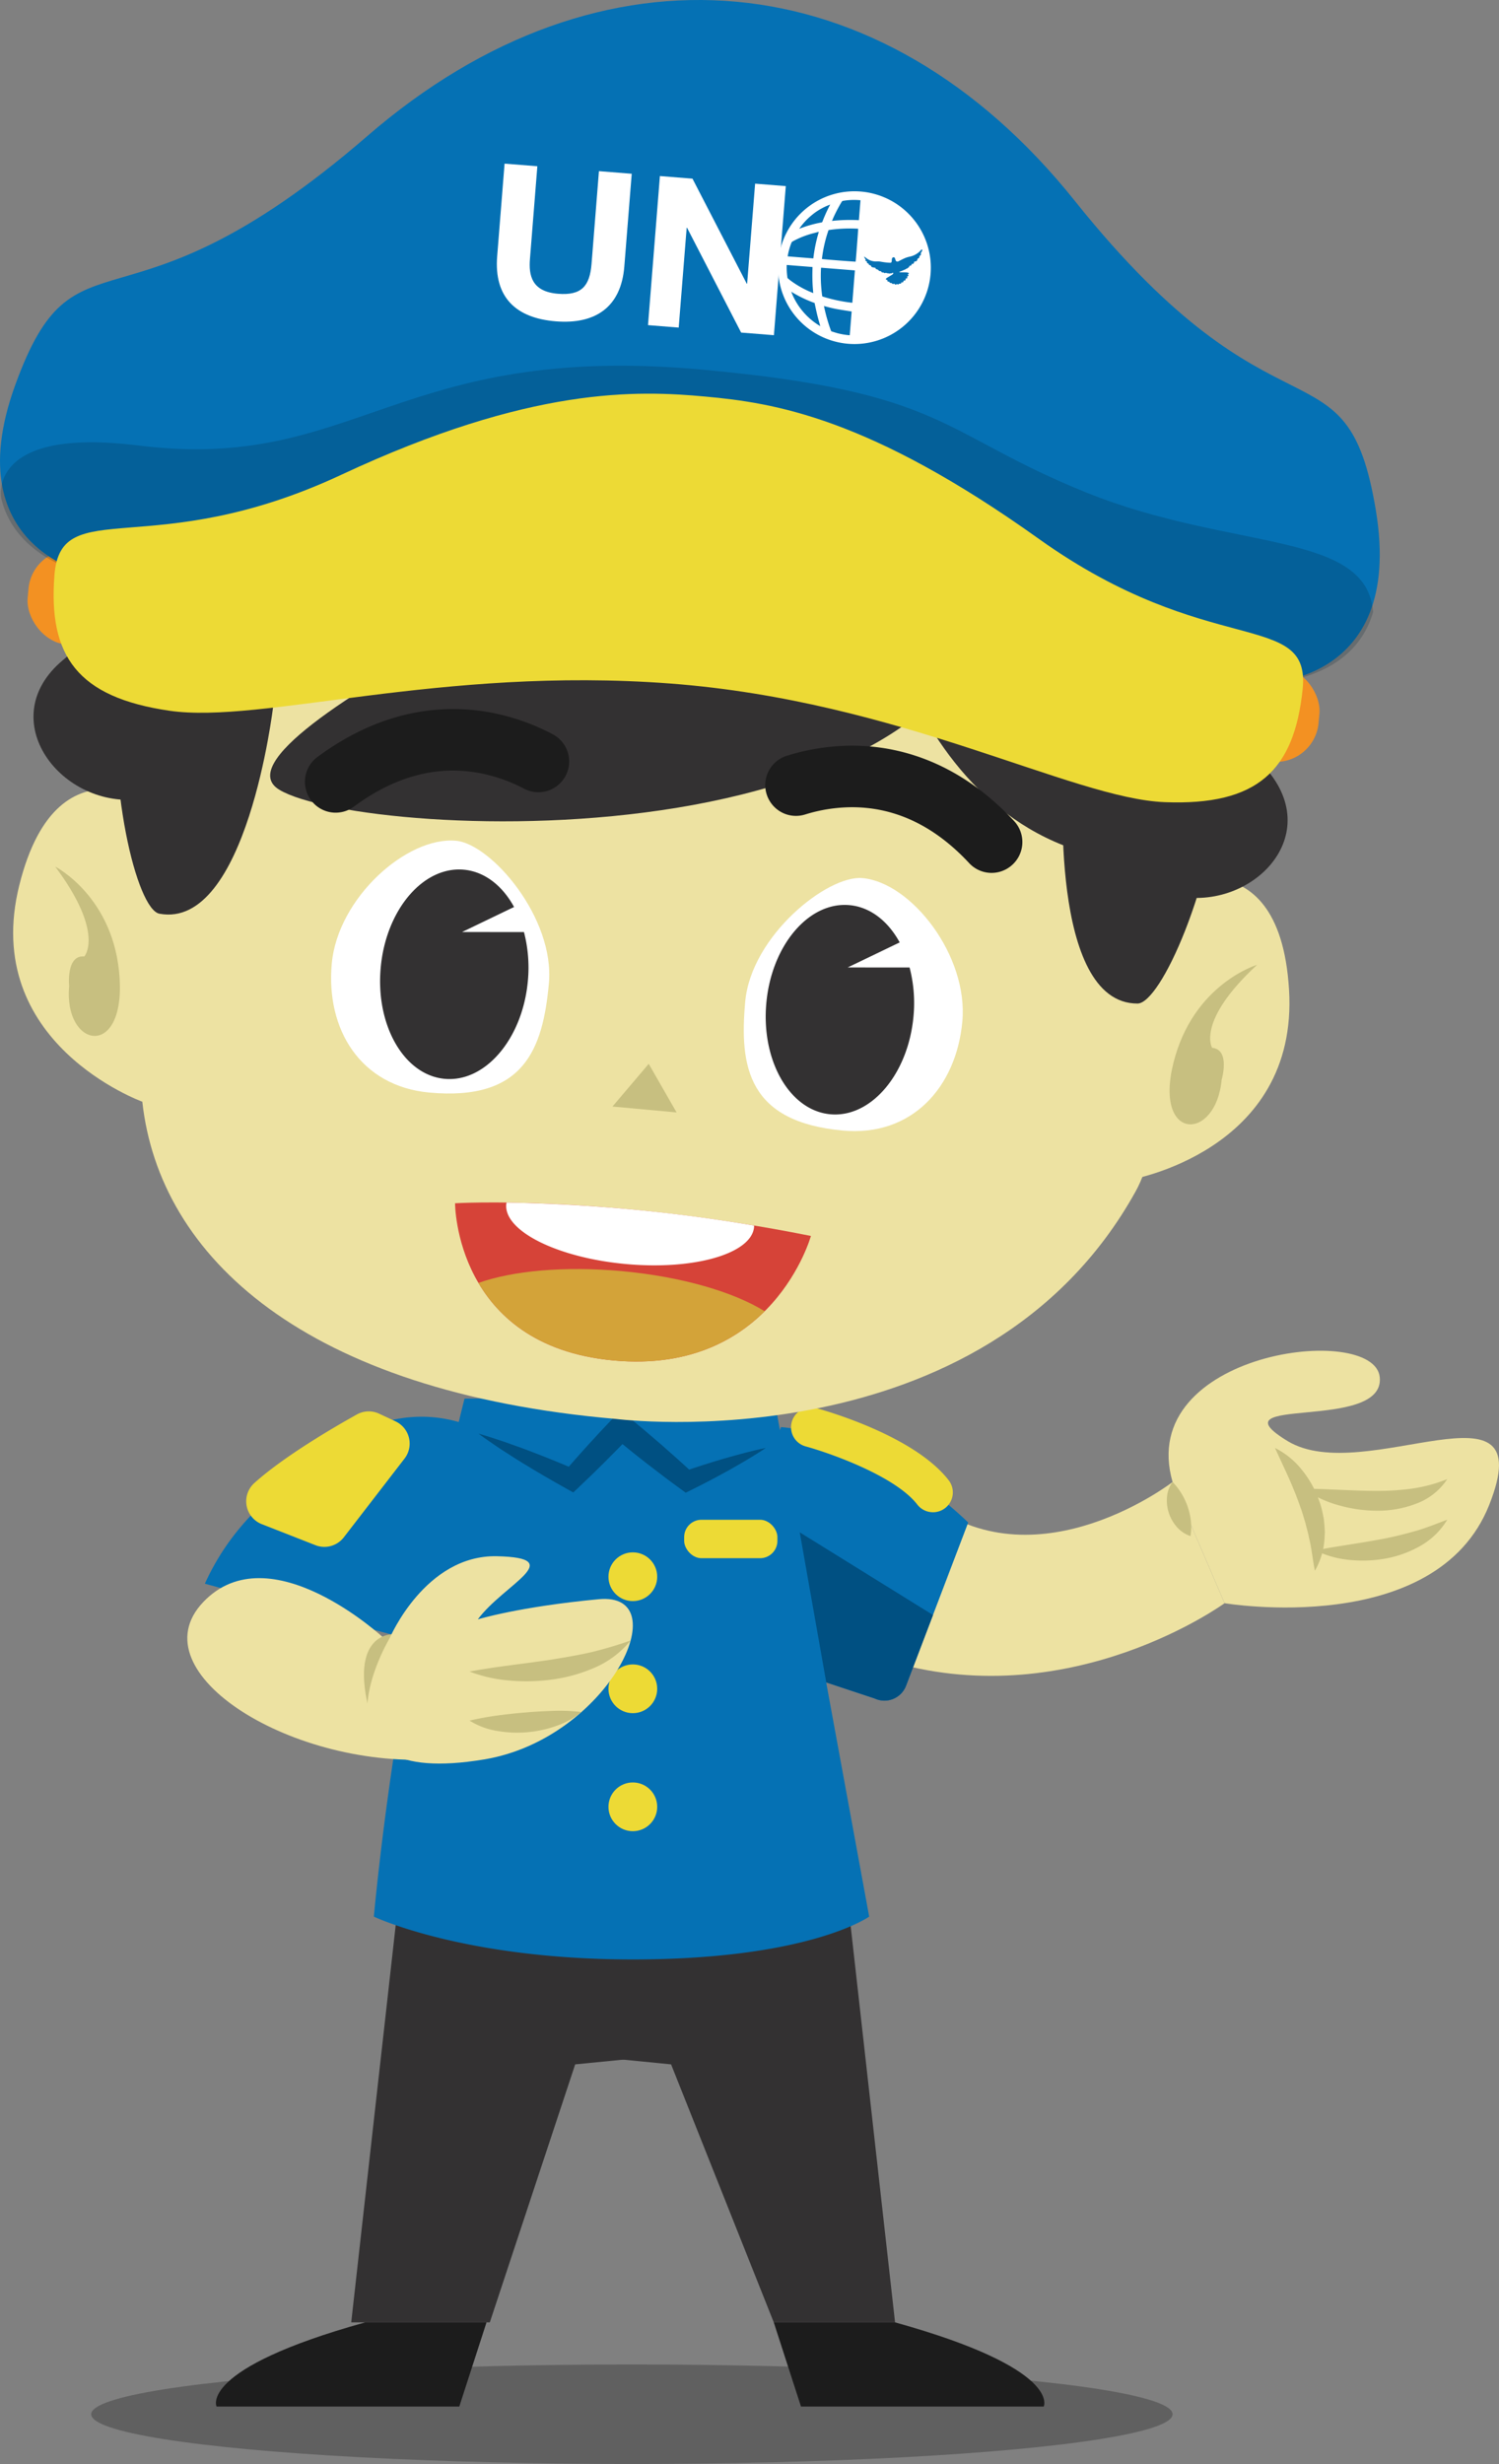 <svg xmlns="http://www.w3.org/2000/svg" width="240.631" height="395.5" viewBox="0 0 240.631 395.5">
  <rect x="0" y="0" width="240.631" height="395.5" fill="#808080" stroke="none"/>
  <g id="Img_Capt_UNO_B" data-name="Img_Capt UNO_B" transform="translate(-28.269 -141.963)">
    <g id="Group_1140" data-name="Group 1140" transform="translate(28.269 141.963)">
      <g id="Group_1098" data-name="Group 1098" transform="translate(14.634 379.526)" opacity="0.32" style="isolation: isolate">
        <ellipse id="Ellipse_116" data-name="Ellipse 116" cx="86.799" cy="7.987" rx="86.799" ry="7.987" fill="#1c1c1c"/>
      </g>
      <g id="Group_1099" data-name="Group 1099" transform="translate(56.38 305.951)">
        <path id="Path_1301" data-name="Path 1301" d="M86.574,417.75l-7.483,66.816h22.248l13.705-41.412,12.493-1.233V418.635Z" transform="translate(-79.091 -417.75)" fill="#333132"/>
      </g>
      <g id="Group_1100" data-name="Group 1100" transform="translate(95.235 305.951)">
        <path id="Path_1302" data-name="Path 1302" d="M155.078,417.75l7.483,66.816h-19.47l-16.483-41.412-12.493-1.233V418.635Z" transform="translate(-114.115 -417.75)" fill="#333132"/>
      </g>
      <g id="Group_1107" data-name="Group 1107" transform="translate(125.804 216.811)">
        <g id="Group_1101" data-name="Group 1101" transform="translate(0 14.412)">
          <path id="Path_1303" data-name="Path 1303" d="M141.67,350.655s6.006-2.829,23.62,9.972,38.808-3.584,38.808-3.584l8.347,19.457s-24.239,17.665-53.1,9.516l-17.677-10.11Z" transform="translate(-141.67 -350.389)" fill="#ede2a2"/>
        </g>
        <g id="Group_1102" data-name="Group 1102" transform="translate(61.784)">
          <path id="Path_1304" data-name="Path 1304" d="M206.353,377.921s33.951,5.721,42.486-15.784-20.017-2.731-32.367-10.241,15.65-1.366,14.792-10.241-39.3-4.151-33.258,16.808Z" transform="translate(-197.363 -337.399)" fill="#ede2a2"/>
        </g>
        <g id="Group_1103" data-name="Group 1103" transform="translate(78.869 15.607)">
          <path id="Path_1305" data-name="Path 1305" d="M212.763,351.467a12.808,12.808,0,0,1,4.37,3.58,16.622,16.622,0,0,1,2.753,4.993,14.341,14.341,0,0,1,.415,1.382c.1.474.2.944.291,1.417.06.479.1.962.131,1.442.012.241.039.478.039.719l-.038.724a11.757,11.757,0,0,1-1.561,5.455c-.373-1.9-.516-3.6-.937-5.27-.136-.833-.414-1.639-.591-2.448-.261-.8-.458-1.6-.759-2.383-.542-1.576-1.163-3.14-1.865-4.716S213.554,353.2,212.763,351.467Z" transform="translate(-212.763 -351.467)" fill="#c7bf80"/>
        </g>
        <g id="Group_1104" data-name="Group 1104" transform="translate(83.447 20.606)">
          <path id="Path_1306" data-name="Path 1306" d="M216.89,357.521c2.1-.008,4.084.1,6.045.18s3.876.169,5.77.156a39.7,39.7,0,0,0,5.616-.365,24.089,24.089,0,0,0,5.641-1.519,10.145,10.145,0,0,1-4.969,3.932,17.019,17.019,0,0,1-6.277,1.137,22.381,22.381,0,0,1-6.194-.879A18.058,18.058,0,0,1,216.89,357.521Z" transform="translate(-216.89 -355.973)" fill="#c7bf80"/>
        </g>
        <g id="Group_1105" data-name="Group 1105" transform="translate(85.379 27.127)">
          <path id="Path_1307" data-name="Path 1307" d="M218.631,366.775c1.927-.395,3.745-.671,5.541-.955s3.543-.571,5.274-.9,3.412-.755,5.116-1.23,3.341-1.147,5.209-1.843a11.856,11.856,0,0,1-4.186,4.129,17.735,17.735,0,0,1-5.53,2.07,20.872,20.872,0,0,1-5.823.265A15.59,15.59,0,0,1,218.631,366.775Z" transform="translate(-218.631 -361.851)" fill="#c7bf80"/>
        </g>
        <g id="Group_1106" data-name="Group 1106" transform="translate(61.503 21.065)">
          <path id="Path_1308" data-name="Path 1308" d="M198.034,356.387a10.644,10.644,0,0,1,1.534,2.028,11.213,11.213,0,0,1,.9,1.973,10.819,10.819,0,0,1,.485,2.116,8.876,8.876,0,0,1-.042,2.563,4.988,4.988,0,0,1-2.227-1.5,6.429,6.429,0,0,1-1.555-4.641A4.688,4.688,0,0,1,198.034,356.387Z" transform="translate(-197.11 -356.387)" fill="#c7bf80"/>
        </g>
      </g>
      <g id="Group_1117" data-name="Group 1117" transform="translate(32.886 224.482)">
        <g id="Group_1108" data-name="Group 1108">
          <path id="Path_1309" data-name="Path 1309" d="M150.388,348.9l-.156.491-.931-5.074h-49.7s-.346,1.336-.934,3.769h0a21.5,21.5,0,0,0-18.229,2.973c-8.875,6.229-17.408,11.729-22.529,22.975l33.4,9.1c-2.393,13.2-4.764,28.609-6.27,44.334,0,0,14.626,7.017,42.391,6.876s37.124-6.876,37.124-6.876l-6.9-37.585,7.767,2.577a3.717,3.717,0,0,0,5.049-2.045l9.981-26.209C165.135,349.612,150.388,348.9,150.388,348.9Z" transform="translate(-57.913 -344.313)" fill="#0571b4"/>
        </g>
        <g id="Group_1109" data-name="Group 1109" transform="translate(43.917 1.894)">
          <path id="Path_1310" data-name="Path 1310" d="M97.5,349.759c1.361.38,2.689.828,4.02,1.269,1.315.476,2.644.921,3.945,1.423,2.613.984,5.192,2.037,7.75,3.132l-1.976.351q1.9-2.193,3.845-4.335t3.949-4.238l1.271-1.34,1.431,1.179q2.618,2.157,5.18,4.379c1.7,1.493,3.391,2.994,5.045,4.541l-1.645-.243q3.252-1.127,6.566-2.1c1.111-.313,2.22-.627,3.339-.92s2.245-.566,3.391-.791c-.965.658-1.955,1.259-2.945,1.858s-2,1.159-3,1.731q-3.02,1.679-6.109,3.2l-.78.386-.866-.629c-1.834-1.329-3.631-2.7-5.42-4.087s-3.542-2.81-5.286-4.249l2.7-.16q-2.009,2.087-4.057,4.135t-4.158,4.037l-.965.914-1.012-.564c-2.431-1.355-4.84-2.751-7.216-4.217-1.193-.723-2.357-1.5-3.538-2.251C99.8,351.381,98.634,350.6,97.5,349.759Z" transform="translate(-97.5 -346.02)" fill="#005082"/>
        </g>
        <g id="Group_1110" data-name="Group 1110" transform="translate(95.494 21.475)">
          <path id="Path_1311" data-name="Path 1311" d="M143.992,363.671l4.256,24.089,7.767,2.577a3.717,3.717,0,0,0,5.049-2.045l4.322-11.348Z" transform="translate(-143.992 -363.671)" fill="#005082"/>
        </g>
        <g id="Group_1111" data-name="Group 1111" transform="translate(94.102 1.421)">
          <path id="Path_1312" data-name="Path 1312" d="M165.525,362.425A3.185,3.185,0,0,1,163,361.19c-3.573-4.618-14.145-8.3-17.916-9.334a3.186,3.186,0,0,1,1.675-6.148c1.6.435,15.764,4.453,21.281,11.582a3.186,3.186,0,0,1-2.517,5.136Z" transform="translate(-142.738 -345.594)" fill="#edda35"/>
        </g>
        <g id="Group_1112" data-name="Group 1112" transform="translate(6.638 2.062)">
          <path id="Path_1313" data-name="Path 1313" d="M87.86,347.77l-2.625-1.227a3.932,3.932,0,0,0-3.579.124C78.095,348.65,70,353.351,65.214,357.661a3.944,3.944,0,0,0,1.183,6.613l8.61,3.374a3.938,3.938,0,0,0,4.556-1.262l9.749-12.64A3.939,3.939,0,0,0,87.86,347.77Z" transform="translate(-63.896 -346.171)" fill="#edda35"/>
        </g>
        <g id="Group_1113" data-name="Group 1113" transform="translate(64.789 24.69)">
          <circle id="Ellipse_117" data-name="Ellipse 117" cx="3.912" cy="3.912" r="3.912" fill="#edda35"/>
        </g>
        <g id="Group_1114" data-name="Group 1114" transform="translate(64.789 42.678)">
          <circle id="Ellipse_118" data-name="Ellipse 118" cx="3.912" cy="3.912" r="3.912" fill="#edda35"/>
        </g>
        <g id="Group_1115" data-name="Group 1115" transform="translate(64.789 61.623)">
          <circle id="Ellipse_119" data-name="Ellipse 119" cx="3.912" cy="3.912" r="3.912" fill="#edda35"/>
        </g>
        <g id="Group_1116" data-name="Group 1116" transform="translate(76.94 19.457)">
          <rect id="Rectangle_259" data-name="Rectangle 259" width="14.969" height="6.172" rx="2.782" fill="#edda35"/>
        </g>
      </g>
      <g id="Group_1123" data-name="Group 1123" transform="translate(30.07 249.792)">
        <g id="Group_1118" data-name="Group 1118" transform="translate(0 3.518)">
          <path id="Path_1314" data-name="Path 1314" d="M95.855,399.308C72.593,401.182,47.187,385.5,57.9,374.171s29.079,5.8,29.079,5.8Z" transform="translate(-55.374 -370.299)" fill="#ede2a2"/>
        </g>
        <g id="Group_1119" data-name="Group 1119" transform="translate(28.354 12.516)">
          <path id="Path_1315" data-name="Path 1315" d="M85.613,378.41s-7.323-.323-3.65,12.992Z" transform="translate(-80.933 -378.409)" fill="#c7bf80"/>
        </g>
        <g id="Group_1120" data-name="Group 1120" transform="translate(28.881)">
          <path id="Path_1316" data-name="Path 1316" d="M85.021,380.263s5.686-13.385,17.209-13.132,1.153,4.463-3.073,10.131c0,0,6.594-2.029,19.426-3.235s1.565,22.384-18.37,25.712C70.323,404.729,85.021,380.263,85.021,380.263Z" transform="translate(-81.408 -367.128)" fill="#ede2a2"/>
        </g>
        <g id="Group_1121" data-name="Group 1121" transform="translate(45.313 13.531)">
          <path id="Path_1317" data-name="Path 1317" d="M96.22,384.308c2.284-.438,4.487-.737,6.674-1.031s4.341-.561,6.475-.891c2.129-.345,4.239-.7,6.342-1.179a65.29,65.29,0,0,0,6.359-1.883,15.291,15.291,0,0,1-5.531,4.247,25.534,25.534,0,0,1-6.691,1.964,30.6,30.6,0,0,1-6.894.239A23.112,23.112,0,0,1,96.22,384.308Z" transform="translate(-96.22 -379.325)" fill="#c7bf80"/>
        </g>
        <g id="Group_1122" data-name="Group 1122" transform="translate(45.313 24.815)">
          <path id="Path_1318" data-name="Path 1318" d="M96.22,391.069a45.923,45.923,0,0,1,4.546-.832c1.47-.2,2.919-.348,4.372-.474s2.911-.2,4.4-.255a29.446,29.446,0,0,1,4.644.184,13.505,13.505,0,0,1-4.185,2.279,18.782,18.782,0,0,1-9.291.762A11.848,11.848,0,0,1,96.22,391.069Z" transform="translate(-96.22 -389.496)" fill="#c7bf80"/>
        </g>
      </g>
      <g id="Group_1124" data-name="Group 1124" transform="translate(124.211 372.768)">
        <path id="Path_1319" data-name="Path 1319" d="M140.234,477.979l4.371,13.515H183.57s3.014-6.038-23.865-13.515Z" transform="translate(-140.234 -477.979)" fill="#1c1c1c"/>
      </g>
      <g id="Group_1125" data-name="Group 1125" transform="translate(34.662 372.768)">
        <path id="Path_1320" data-name="Path 1320" d="M102.951,477.979,98.58,491.494H59.615S56.6,485.456,83.48,477.979Z" transform="translate(-59.514 -477.979)" fill="#1c1c1c"/>
      </g>
      <g id="Group_1139" data-name="Group 1139">
        <g id="Group_578" data-name="Group 578" transform="translate(2.112 74.454)">
          <g id="Group_573" data-name="Group 573" transform="translate(0 52.199)">
            <g id="Path_637" data-name="Path 637">
              <path id="Path_1321" data-name="Path 1321" d="M55.217,259.776s-17.723-13.616-24.055,11.773,19.778,34.777,19.778,34.777Z" transform="translate(-30.173 -256.129)" fill="#ede2a2"/>
            </g>
            <g id="Group_572" data-name="Group 572" transform="translate(6.756 12.453)">
              <g id="Path_638" data-name="Path 638">
                <path id="Path_1322" data-name="Path 1322" d="M36.263,267.354s9.54,4.871,10.338,17.929-9.015,11.158-8.105,1.256c0,0-.536-5.043,2.437-4.77C40.931,281.766,44.266,278.077,36.263,267.354Z" transform="translate(-36.263 -267.354)" fill="#c7bf80"/>
              </g>
            </g>
          </g>
          <g id="Group_575" data-name="Group 575" transform="translate(179.031 66.476)">
            <g id="Path_639" data-name="Path 639">
              <path id="Path_1323" data-name="Path 1323" d="M195.829,270.943s19.909-10.156,21.506,15.958-25.782,30.592-25.782,30.592Z" transform="translate(-191.553 -268.999)" fill="#ede2a2"/>
            </g>
            <g id="Group_574" data-name="Group 574" transform="translate(6.606 13.935)">
              <g id="Path_640" data-name="Path 640">
                <path id="Path_1324" data-name="Path 1324" d="M211.556,281.56s-10.27,3.052-13.432,15.745,6.832,12.614,7.741,2.711c0,0,1.446-4.862-1.528-5.135C204.34,294.88,201.731,290.646,211.556,281.56Z" transform="translate(-197.507 -281.56)" fill="#c7bf80"/>
              </g>
            </g>
          </g>
          <g id="Path_641" data-name="Path 641" transform="translate(20.49 0.607)">
            <path id="Path_1325" data-name="Path 1325" d="M78.594,209.624l116.587,10.708,18.754,38.825s2.4,52.175-5.556,66.567c-24.372,44.112-83.438,36.6-83.438,36.6C74.986,358,51.632,336.336,48.886,311.408c-1.8-16.342,6.96-66.772,6.96-66.772Z" transform="translate(-48.642 -209.624)" fill="#ede2a2"/>
          </g>
          <g id="Path_646" data-name="Path 646" transform="translate(70.938 118.556)">
            <path id="Path_1326" data-name="Path 1326" d="M94.117,316.073s23.791-1.43,57.125,5.247c0,0-6.17,22.329-31.668,19.988S94.117,316.073,94.117,316.073Z" transform="translate(-94.117 -315.944)" fill="#d64338"/>
          </g>
          <g id="Path_647" data-name="Path 647" transform="translate(79.141 118.571)">
            <path id="Path_1327" data-name="Path 1327" d="M101.584,315.957c-.024.088-.044.176-.06.265-.395,4.291,8.191,8.587,19.178,9.6s20.212-1.65,20.606-5.941c.008-.078-.01-.156-.008-.234A264.244,264.244,0,0,0,101.584,315.957Z" transform="translate(-101.511 -315.957)" fill="#fff"/>
          </g>
          <g id="Path_648" data-name="Path 648" transform="translate(96.206 96.304)">
            <path id="Path_1328" data-name="Path 1328" d="M122.714,295.886l4.473,7.8-10.293-.946Z" transform="translate(-116.894 -295.886)" fill="#c7bf80"/>
          </g>
          <g id="Path_649" data-name="Path 649" transform="translate(74.691 129.243)">
            <path id="Path_1329" data-name="Path 1329" d="M143.443,332.351c-4.935-3.074-13.29-5.552-22.924-6.438-9.231-.848-17.576-.043-23.018,1.894,3.35,5.681,9.693,11.343,21.7,12.446C130.972,341.334,138.615,337.159,143.443,332.351Z" transform="translate(-97.5 -325.578)" fill="#d3a339"/>
          </g>
          <g id="Path_652" data-name="Path 652" transform="translate(16.431)">
            <path id="Path_1330" data-name="Path 1330" d="M70.288,248.033S66.052,283.9,52.036,281.284c-7.285-1.359-19.421-79.85,26.958-71.6Z" transform="translate(-44.984 -209.077)" fill="#333132"/>
          </g>
          <g id="Path_652-2" data-name="Path 652" transform="translate(167.028 11.315)">
            <path id="Path_1331" data-name="Path 1331" d="M180.733,219.276c47.1.338,20.874,75.3,13.463,75.313-14.258.017-11.889-36.019-11.889-36.019Z" transform="translate(-180.733 -219.276)" fill="#333132"/>
          </g>
          <g id="Group_1126" data-name="Group 1126" transform="translate(135.892 8.456)">
            <path id="Path_1332" data-name="Path 1332" d="M152.667,216.7s4.733,48.841,40.568,54.961l-1.522-51.219Z" transform="translate(-152.667 -216.699)" fill="#333132"/>
          </g>
          <g id="Group_1127" data-name="Group 1127" transform="translate(41.258 6.442)">
            <path id="Path_1333" data-name="Path 1333" d="M185.426,219.049l-45.355-4.166s-84.807,37.682-71.239,45.869S186.883,274.14,185.426,219.049Z" transform="translate(-67.363 -214.883)" fill="#333132"/>
          </g>
          <g id="Group_1128" data-name="Group 1128" transform="translate(46.834 39.351)">
            <g id="Group_576" data-name="Group 576" transform="translate(4.205 21.108)">
              <g id="Path_642" data-name="Path 642">
                <path id="Path_1334" data-name="Path 1334" d="M111.138,286.522c-.97,10.553-4,18.9-19.179,17.51-11.083-1.018-16.641-10.157-15.671-20.712s12.08-20.431,19.949-19.708C101.858,264.129,112.107,275.965,111.138,286.522Z" transform="translate(-76.179 -263.575)" fill="#fff"/>
              </g>
              <g id="Path_643" data-name="Path 643" transform="translate(7.863 4.652)">
                <path id="Path_1335" data-name="Path 1335" d="M83.369,283.5c-.852,9.27,3.746,17.27,10.268,17.869s12.5-6.429,13.352-15.7a22.635,22.635,0,0,0-.625-7.855l-9.937-.009,8.347-4.019c-1.856-3.4-4.7-5.674-8.054-5.983C90.2,267.205,84.22,274.231,83.369,283.5Z" transform="translate(-83.267 -267.769)" fill="#333132"/>
              </g>
            </g>
            <g id="Group_341" data-name="Group 341">
              <g id="Path_176" data-name="Path 176">
                <path id="Path_1336" data-name="Path 1336" d="M73.683,259.565a4.95,4.95,0,0,1,.718-7.315c11.156-8.255,21.494-8.471,28.52-7a35.536,35.536,0,0,1,9.277,3.368,4.875,4.875,0,0,1,.89.609,4.928,4.928,0,0,1,.53,6.949h0a4.918,4.918,0,0,1-6.022,1.175,25.684,25.684,0,0,0-6.692-2.427c-7.026-1.464-13.965.322-20.677,5.315a4.908,4.908,0,0,1-6.536-.663Z" transform="translate(-72.389 -244.548)" fill="#1c1c1c"/>
              </g>
            </g>
          </g>
          <g id="Group_1129" data-name="Group 1129" transform="translate(117.285 45.234)">
            <g id="Group_576-2" data-name="Group 576" transform="translate(0 21.237)">
              <g id="Path_642-2" data-name="Path 642">
                <path id="Path_1337" data-name="Path 1337" d="M154.954,269.013c7.869.723,16.993,12.458,16.025,23.013s-8.1,18.529-19.181,17.51c-15.176-1.393-16.638-10.157-15.67-20.711S149.332,268.5,154.954,269.013Z" transform="translate(-135.894 -268.993)" fill="#fff"/>
              </g>
              <g id="Path_643-2" data-name="Path 643" transform="translate(3.52 4.327)">
                <path id="Path_1338" data-name="Path 1338" d="M139.169,288.627c-.852,9.269,3.746,17.269,10.268,17.868s12.5-6.429,13.352-15.7a22.639,22.639,0,0,0-.625-7.856l-9.937-.009,8.347-4.019c-1.856-3.4-4.7-5.674-8.054-5.983C146,272.33,140.02,279.357,139.169,288.627Z" transform="translate(-139.067 -272.894)" fill="#333132"/>
              </g>
            </g>
            <g id="Group_341-2" data-name="Group 341" transform="translate(3.446)">
              <g id="Path_176-2" data-name="Path 176">
                <path id="Path_1339" data-name="Path 1339" d="M178.307,269.268a4.908,4.908,0,0,1-6.549-.539c-5.69-6.133-12.188-9.151-19.362-8.991a25.663,25.663,0,0,0-7.022,1.167,4.917,4.917,0,0,1-5.707-2.252h0a4.926,4.926,0,0,1,2.772-7.172,35.471,35.471,0,0,1,9.735-1.622c7.175-.162,17.3,1.933,26.767,12.082a4.947,4.947,0,0,1-.627,7.323Z" transform="translate(-139 -249.85)" fill="#1c1c1c"/>
              </g>
            </g>
          </g>
          <g id="Group_1130" data-name="Group 1130" transform="translate(25.203 0.607)">
            <path id="Path_1340" data-name="Path 1340" d="M78.129,209.624S43.418,237.874,55.41,241.8s85.554-24.425,93.892-25.642Z" transform="translate(-52.891 -209.624)" fill="#333132"/>
          </g>
          <g id="Group_1131" data-name="Group 1131" transform="translate(174.774 23.249)">
            <path id="Path_1341" data-name="Path 1341" d="M199.423,230.033s5.436,14.594,14.928,26.006-4.15,23.755-16.559,19.6l-10.078-40.3Z" transform="translate(-187.715 -230.033)" fill="#333132"/>
          </g>
          <g id="Group_1132" data-name="Group 1132" transform="translate(3.266 8.638)">
            <path id="Path_1342" data-name="Path 1342" d="M57.271,216.863s-8,13.359-19.415,22.852-.246,24.113,12.71,22.293l17.251-37.794Z" transform="translate(-33.117 -216.863)" fill="#333132"/>
          </g>
        </g>
        <g id="Group_1133" data-name="Group 1133" transform="translate(3.81 87.642)">
          <rect id="Rectangle_260" data-name="Rectangle 260" width="30.961" height="15.254" rx="6.875" transform="translate(1.395 0) rotate(5.248)" fill="#f39122"/>
        </g>
        <g id="Group_1134" data-name="Group 1134" transform="translate(180.207 104.873)">
          <rect id="Rectangle_261" data-name="Rectangle 261" width="30.961" height="15.254" rx="6.875" transform="translate(1.395 0) rotate(5.248)" fill="#f39122"/>
        </g>
        <g id="Group_1135" data-name="Group 1135">
          <path id="Path_1343" data-name="Path 1343" d="M249.133,223.89c-4.709-28.452-15.539-8.663-48.319-49.675-31.037-38.83-75.972-42.958-113.563-10.43-39.7,34.353-46.747,12.923-56.56,40.041s13.372,30.72,13.372,30.72l93.833,1.267,92.493,15.847S253.843,252.341,249.133,223.89Z" transform="translate(-28.269 -141.963)" fill="#0571b4"/>
        </g>
        <g id="Group_1136" data-name="Group 1136" transform="translate(0.133 58.698)" opacity="0.2">
          <path id="Path_1344" data-name="Path 1344" d="M202.607,215.217c-23.468-9.475-22.174-16.087-61.555-19.707-49-4.505-55.645,16.554-90.564,12.175-24.36-3.054-22.036,8.38-22.042,8.448,2.524,10.714,15.6,12.626,15.6,12.626l93.736,2.331,92.591,14.784s14.77.55,18.307-11.442C247.659,221.29,226.055,224.683,202.607,215.217Z" transform="translate(-28.39 -194.874)" fill="#011e2d"/>
        </g>
        <g id="Group_1137" data-name="Group 1137" transform="translate(8.612 63.189)">
          <path id="Path_1345" data-name="Path 1345" d="M134.994,245.446c36.941,2.788,64.482,18.463,79.394,19.044s20.773-5.066,22.138-18.078-15.022-4.665-42.355-24.194-42.521-21.82-53.493-22.829-28.024-1.678-58.456,12.546S37.2,214.965,36.167,228.008s3.709,19.664,18.474,21.809S98.053,242.658,134.994,245.446Z" transform="translate(-36.033 -198.922)" fill="#edda35"/>
        </g>
        <g id="Group_1138" data-name="Group 1138" transform="translate(79.758 26.27)">
          <g id="Group_343" data-name="Group 343">
            <g id="Path_181" data-name="Path 181">
              <path id="Path_1346" data-name="Path 1346" d="M120.626,182.152c-.516,6.47-4.588,9.314-10.989,8.8-6.469-.517-9.943-3.9-9.422-10.433l1.188-14.88,5.262.419-1.187,14.881c-.21,2.615.255,5.248,4.512,5.588,3.754.3,5.085-1.214,5.375-4.8l1.187-14.881,5.263.419Z" transform="translate(-100.164 -165.643)" fill="#fff"/>
            </g>
            <g id="Path_182" data-name="Path 182" transform="translate(24.265 1.989)">
              <path id="Path_1347" data-name="Path 1347" d="M123.945,167.436l5.23.417,8.706,16.85.067.007,1.281-16.054,4.927.393-1.909,23.93-5.262-.42-8.676-16.815-.068-.006-1.278,16.02-4.927-.393Z" transform="translate(-122.036 -167.436)" fill="#fff"/>
            </g>
          </g>
          <g id="Path_183" data-name="Path 183" transform="translate(45.146 4.433)">
            <path id="Path_1348" data-name="Path 1348" d="M154.28,169.695a12.259,12.259,0,1,0,11.043,13.366c.007-.061.011-.123.017-.184A12.263,12.263,0,0,0,154.28,169.695Zm-4.609,4.321a24.364,24.364,0,0,1,1.392-2.675.338.338,0,0,1,.263-.174,10.683,10.683,0,0,1,2.517-.112l.244.022-.255,3.2a27.125,27.125,0,0,0-4.319.118c.062-.144.11-.258.16-.373Zm-3.244-.682a10.094,10.094,0,0,1,2.789-1.559c-.014.031-.03.064-.046.1a23.789,23.789,0,0,0-1.184,2.617.212.212,0,0,1-.186.154,19.174,19.174,0,0,0-3.411.961c-.042.017-.089.03-.134.048a10.441,10.441,0,0,1,2.174-2.316Zm-3.945,6.291a11.727,11.727,0,0,1,.506-1.693.47.47,0,0,1,.224-.252,14.162,14.162,0,0,1,2.765-1.154c.434-.132.879-.237,1.314-.355.027-.008.054-.011.11-.023a24.217,24.217,0,0,0-.884,4.266l-4.122-.328c.035-.16.059-.312.091-.46Zm-.04,4a.2.2,0,0,1-.083-.138,11.286,11.286,0,0,1-.112-1.972.322.322,0,0,1,.014-.047l4.127.329c-.009.457-.026.917-.024,1.378s.012.935.036,1.4.068.921.105,1.409c-.165-.07-.312-.13-.457-.193A15.629,15.629,0,0,1,142.9,184c-.153-.118-.3-.246-.457-.368Zm.525,2.133a19.978,19.978,0,0,0,3.754,1.813c.136.628.26,1.247.409,1.859s.326,1.218.5,1.857a10.907,10.907,0,0,1-4.66-5.529Zm4.962.638c-.1-.781-.172-1.56-.2-2.349-.021-.647-.02-1.288.013-1.937l.019-.205,5.429.434-.414,5.193-.139-.013q-1.158-.131-2.3-.373t-2.28-.595a.159.159,0,0,1-.128-.155Zm4.431,6.352c-.121-.011-.236-.014-.352-.032a11.052,11.052,0,0,1-1.6-.292c-.311-.087-.618-.189-.926-.28a.2.2,0,0,1-.138-.141,28.007,28.007,0,0,1-1.1-3.841c0-.028-.007-.054-.014-.105.738.2,1.463.392,2.2.518s1.485.24,2.239.361Zm.942-11.814c-.1.022-5.24-.379-5.406-.423a21.607,21.607,0,0,1,1.063-4.646,23.4,23.4,0,0,1,4.751-.216c.022.1-.356,5-.4,5.285Zm10.319-.945a.692.692,0,0,1-.09.053.244.244,0,0,1-.111.327.687.687,0,0,1-.118.08.14.14,0,0,0-.085.135.313.313,0,0,1-.232.292,2.8,2.8,0,0,1-.277.065c-.043.3-.083.335-.4.365,0,.2-.019.209-.392.333.007.15-.017.181-.156.243-.032.014-.05.058-.08.079a.622.622,0,0,1-.131.079.428.428,0,0,1-.119.01c-.02.111-.114.12-.2.14-.033.008-.06.04-.091.054-.06.026-.123.044-.183.069-.032.013-.061.034-.091.047-.053.022-.109.039-.162.067l-.118.047c-.03.011-.059.028-.09.038s-.071.014-.105.025a.473.473,0,0,0-.062.032c.016.024.026.06.048.069a.363.363,0,0,0,.12.011c.334.006.667,0,1,.016a.835.835,0,0,1,.283.07c.1.041.1.105.008.166a1.339,1.339,0,0,1-.128.074c.048.068.187.1.116.211a.661.661,0,0,1-.212.152c.07.283.07.283-.217.3-.036.325-.036.325-.336.338-.055.282-.1.322-.342.264-.006.014-.011.029-.016.044-.037.169-.116.223-.284.185-.026,0-.068-.007-.078.01-.114.162-.229.142-.362.029-.176.171-.206.169-.419-.039-.22.083-.264.072-.42-.093a.087.087,0,0,0-.058-.026.275.275,0,0,1-.333-.2l0-.007c-.27.016-.281.006-.3-.275a1.028,1.028,0,0,1-.129-.018c-.113-.027-.144-.109-.068-.2a.754.754,0,0,1,.173-.14c.248-.154.5-.3.751-.455a.983.983,0,0,0,.14-.1c.094-.085.1-.158.012-.266-.053.039-.1.1-.163.11-.142.029-.291.014-.434.057a.085.085,0,0,1-.064-.024.191.191,0,0,0-.16-.032.3.3,0,0,1-.181-.036.18.18,0,0,0-.149-.019c-.112.024-.23.059-.318-.06-.009-.012-.041-.01-.062-.01-.144.006-.286.009-.332-.176,0-.014-.042-.027-.064-.03a.891.891,0,0,1-.2-.026.336.336,0,0,1-.172-.122.211.211,0,0,0-.133-.105,1.994,1.994,0,0,1-.247-.1.127.127,0,0,1-.08-.179c-.169-.032-.338-.055-.5-.1-.111-.03-.222-.078-.227-.226,0-.021-.043-.044-.071-.058-.077-.036-.156-.064-.233-.1s-.108-.084-.047-.155c-.082-.047-.172-.087-.251-.139-.094-.064-.1-.105-.03-.2l-.323-.221.01-.032.106-.031-.277-.485.006-.061a2.5,2.5,0,0,1,.274.182,2.453,2.453,0,0,0,1.755.586,3.008,3.008,0,0,1,.7.055,9.969,9.969,0,0,0,1.429.161c.166.01.247-.077.261-.246.01-.105.012-.211.022-.316a.533.533,0,0,1,.037-.148.263.263,0,0,1,.244-.171.21.21,0,0,1,.211.148c.045.109.072.225.113.336a.328.328,0,0,0,.082.132.314.314,0,0,0,.378.026c.389-.194.774-.4,1.175-.565a5.466,5.466,0,0,1,.736-.2,3.279,3.279,0,0,0,1.785-1.13L164,179l-.019.2c-.071.122-.142.244-.212.367a.067.067,0,0,0-.008.047c.088.189-.013.286-.138.374Z" transform="translate(-140.859 -169.639)" fill="#fff"/>
          </g>
        </g>
      </g>
    </g>
  </g>
</svg>
